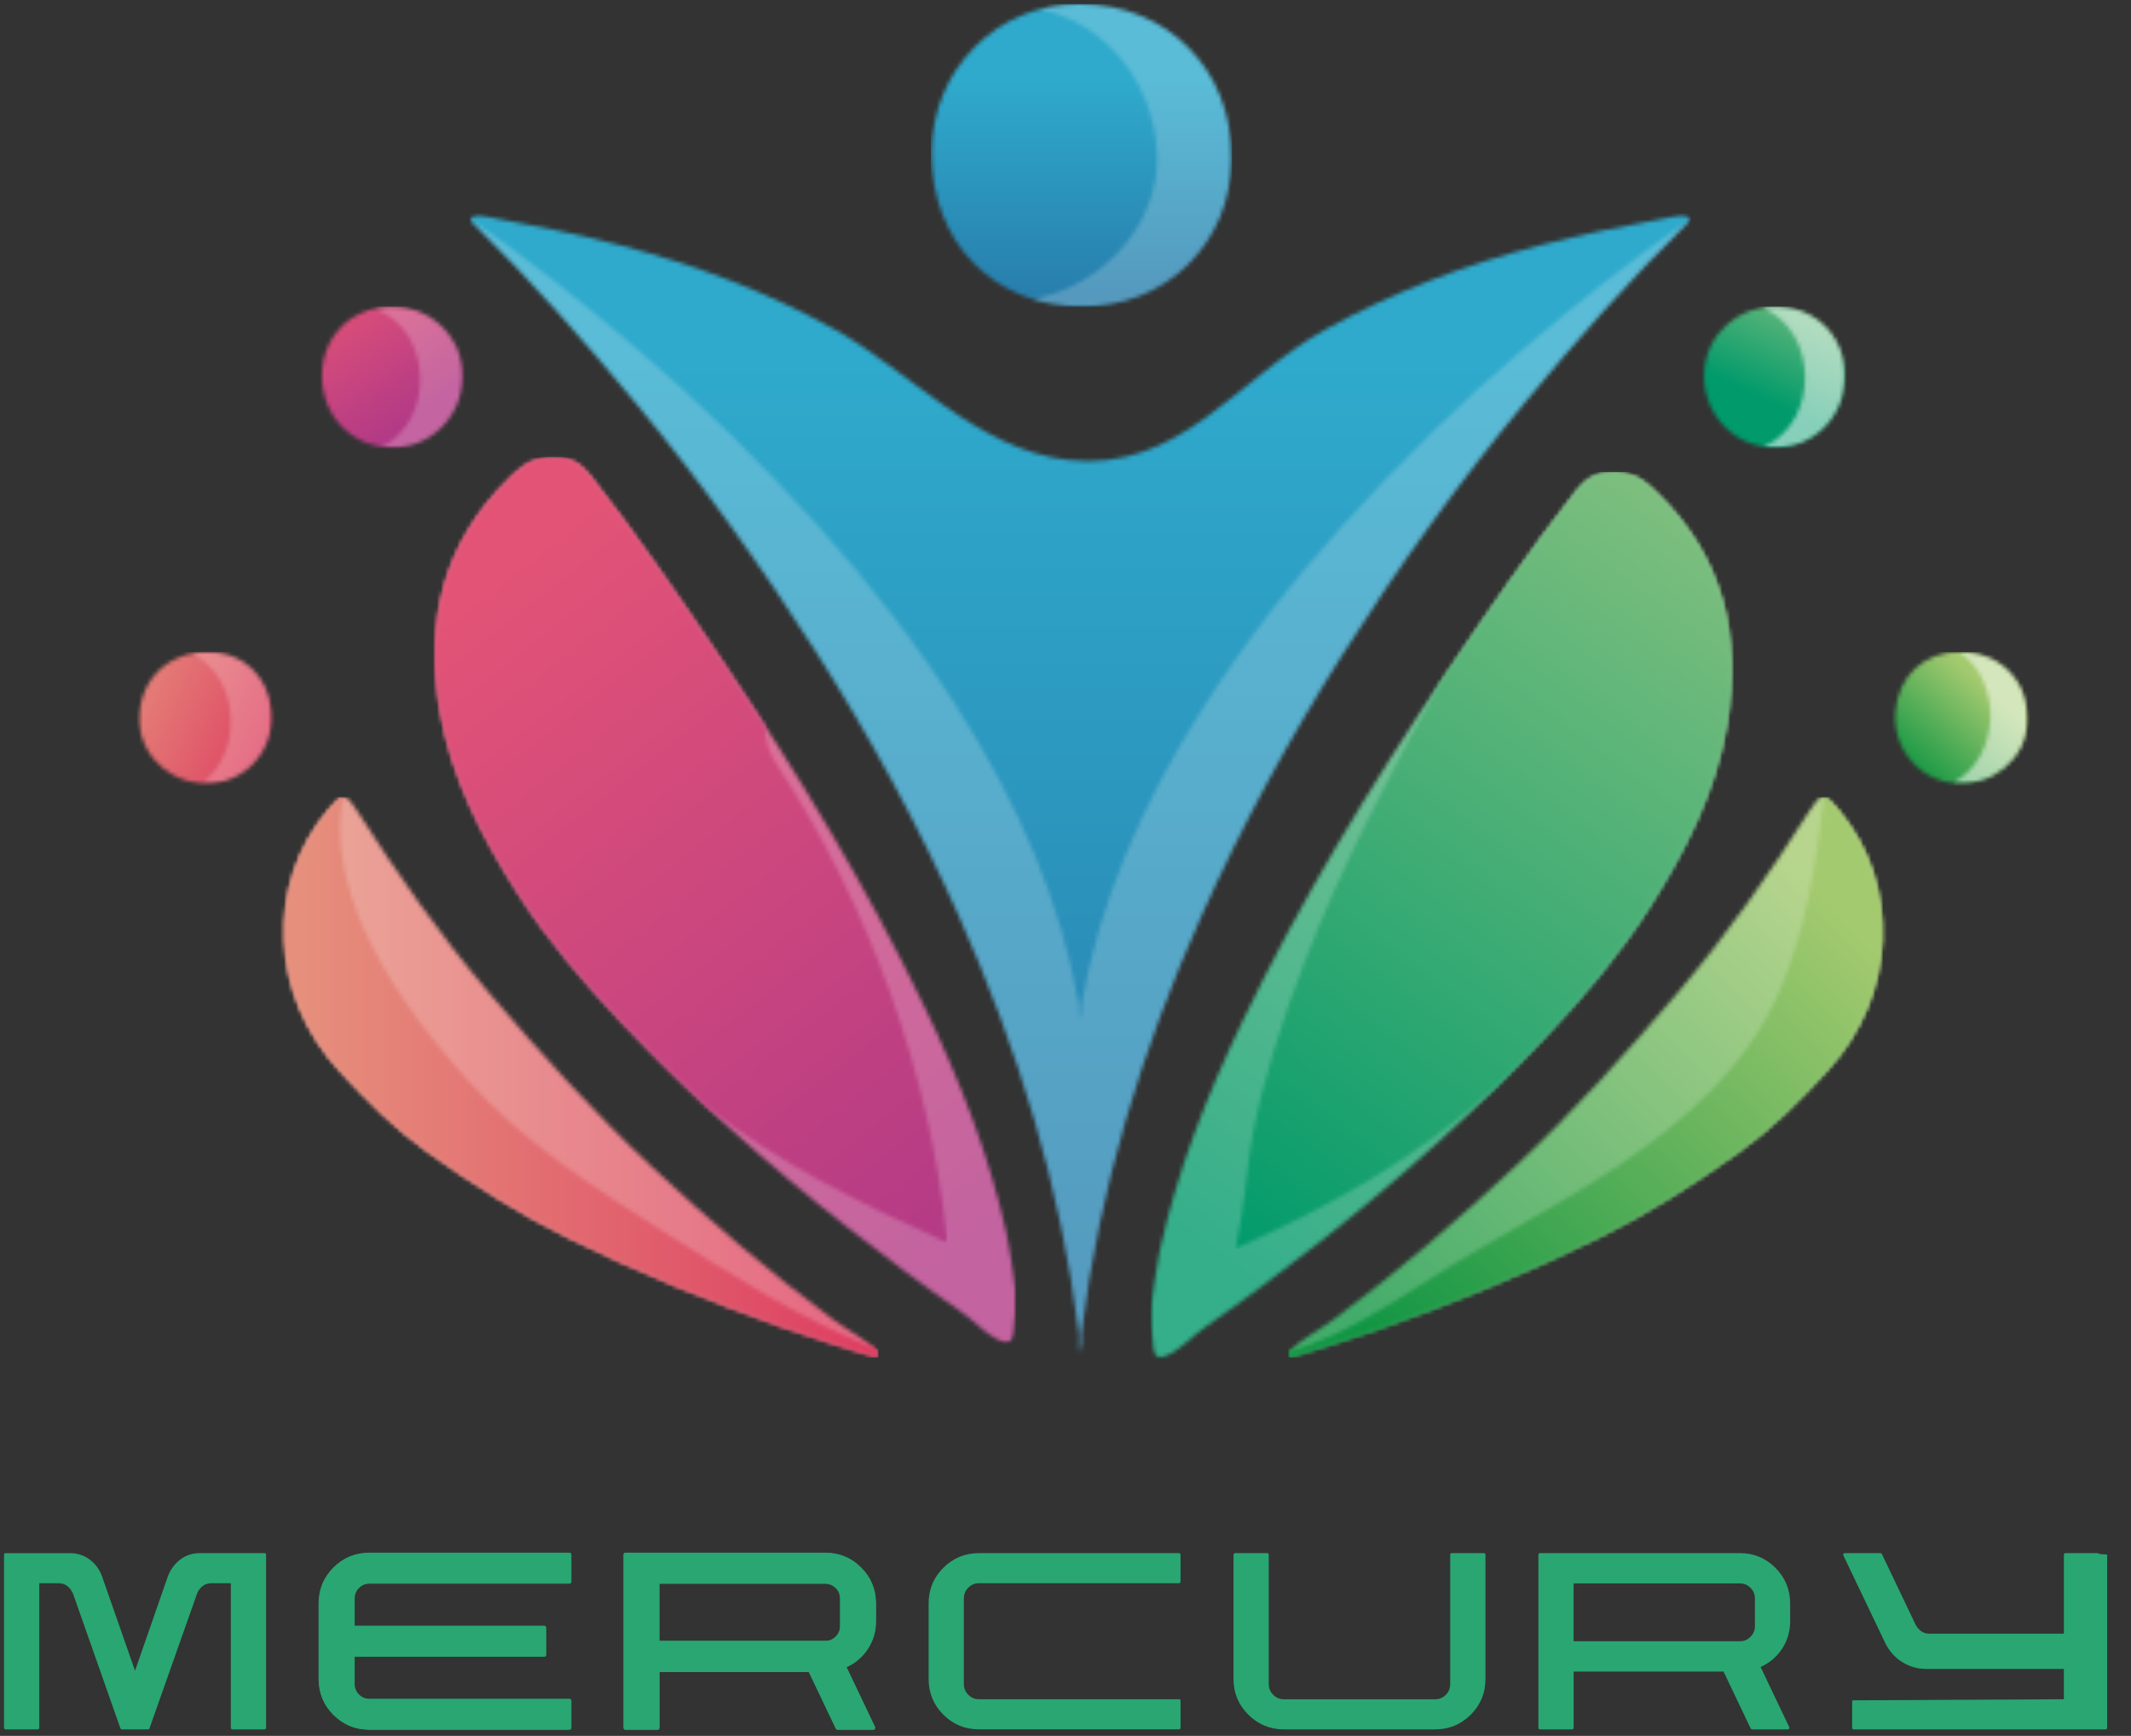<svg width="529" height="431" viewBox="0 0 529 431" fill="none" xmlns="http://www.w3.org/2000/svg">
<rect x="0" y="0" width="529" height="431" fill="#333333" stroke="none"/>
<g clip-path="url(#clip0_3_757)">
<path d="M65.66 385.62H49.55C49.29 385.62 49.01 385.63 48.72 385.66C47.06 385.83 45.6 386.46 44.36 387.52C43.12 388.59 42.21 389.92 41.62 391.53L33.52 414.82L25.38 391.53C24.82 389.93 23.93 388.6 22.69 387.55C21.45 386.5 20 385.87 18.34 385.67C18.05 385.64 17.75 385.63 17.46 385.63H1.35C1.26 385.63 1.18 385.67 1.11 385.74C1.04 385.8 1 385.9 1 386.01V429C1 429.12 1.04 429.21 1.11 429.28C1.18 429.35 1.26 429.39 1.35 429.39H9.36C9.48 429.39 9.57 429.35 9.64 429.28C9.71 429.21 9.75 429.11 9.75 429V393.1H14.56C16.14 393.1 17.32 393.95 18.11 395.64L29.89 429.13C29.98 429.3 30.09 429.39 30.24 429.39H36.76C36.94 429.39 37.05 429.3 37.11 429.13L48.93 395.64C49.69 393.95 50.87 393.1 52.48 393.1H57.3V429C57.3 429.12 57.34 429.21 57.41 429.28C57.48 429.35 57.56 429.39 57.65 429.39H65.66C65.78 429.39 65.87 429.35 65.94 429.28C66.01 429.21 66.05 429.11 66.05 429V386.01C66.05 385.89 66.01 385.8 65.94 385.73C65.87 385.66 65.77 385.62 65.66 385.62Z" fill="#29A671"/>
<path d="M141.34 385.62H91.7C88.23 385.62 85.27 386.84 82.84 389.27C80.4 391.71 79.19 394.66 79.19 398.13V416.87C79.19 420.34 80.41 423.3 82.84 425.73C85.28 428.17 88.23 429.38 91.7 429.38H141.34C141.46 429.38 141.55 429.34 141.63 429.27C141.7 429.2 141.74 429.1 141.74 428.99V422.25C141.74 422.16 141.7 422.08 141.63 422.01C141.56 421.94 141.46 421.9 141.34 421.9H91.7C90.65 421.9 89.76 421.53 89.03 420.78C88.3 420.04 87.94 419.15 87.94 418.13V411.26H135.08C135.2 411.26 135.29 411.22 135.37 411.15C135.44 411.08 135.48 410.98 135.48 410.87V404.13C135.48 404.01 135.44 403.92 135.37 403.85C135.3 403.78 135.2 403.74 135.08 403.74H87.94V396.87C87.94 395.85 88.3 394.97 89.03 394.22C89.76 393.48 90.65 393.1 91.7 393.1H141.34C141.46 393.1 141.55 393.06 141.63 392.99C141.7 392.92 141.74 392.84 141.74 392.75V386.01C141.74 385.89 141.7 385.8 141.63 385.73C141.55 385.66 141.46 385.62 141.34 385.62Z" fill="#29A671"/>
<path d="M141.34 385.62H91.7C88.23 385.62 85.27 386.84 82.84 389.27C80.4 391.71 79.19 394.66 79.19 398.13V416.87C79.19 420.34 80.41 423.3 82.84 425.73C85.28 428.17 88.23 429.38 91.7 429.38H141.34C141.46 429.38 141.55 429.34 141.63 429.27C141.7 429.2 141.74 429.1 141.74 428.99V422.25C141.74 422.16 141.7 422.08 141.63 422.01C141.56 421.94 141.46 421.9 141.34 421.9H91.7C90.65 421.9 89.76 421.53 89.03 420.78C88.3 420.04 87.94 419.15 87.94 418.13V411.26H135.08C135.2 411.26 135.29 411.22 135.37 411.15C135.44 411.08 135.48 410.98 135.48 410.87V404.13C135.48 404.01 135.44 403.92 135.37 403.85C135.3 403.78 135.2 403.74 135.08 403.74H87.94V396.87C87.94 395.85 88.3 394.97 89.03 394.22C89.76 393.48 90.65 393.1 91.7 393.1H141.34C141.46 393.1 141.55 393.06 141.63 392.99C141.7 392.92 141.74 392.84 141.74 392.75V386.01C141.74 385.89 141.7 385.8 141.63 385.73C141.55 385.66 141.46 385.62 141.34 385.62Z" fill="#29A671" stroke="#29A671" stroke-width="0.216" stroke-miterlimit="10"/>
<path d="M204.9 385.62H155.22C155.13 385.62 155.05 385.66 154.98 385.73C154.91 385.8 154.87 385.9 154.87 386.01V429.04C154.87 429.13 154.91 429.21 154.98 429.28C155.05 429.35 155.13 429.39 155.22 429.39H163.23C163.35 429.39 163.44 429.35 163.51 429.28C163.58 429.21 163.62 429.13 163.62 429.04V415.03H200.83L207.57 429.17C207.66 429.32 207.77 429.39 207.92 429.39H216.81C216.96 429.39 217.06 429.33 217.12 429.22C217.18 429.1 217.19 428.99 217.16 428.87L210.2 414.25L210.02 413.9C212.24 412.91 214.02 411.4 215.36 409.37C216.7 407.34 217.37 405.06 217.37 402.52V398.14C217.37 394.67 216.15 391.71 213.72 389.28C211.29 386.84 208.35 385.62 204.9 385.62ZM208.62 403.74C208.62 404.79 208.25 405.68 207.52 406.41C206.79 407.14 205.92 407.5 204.89 407.5H163.61V393.14H204.89C205.91 393.14 206.79 393.51 207.52 394.23C208.25 394.96 208.62 395.83 208.62 396.86V403.74Z" fill="#29A671"/>
<path d="M204.9 385.62H155.22C155.13 385.62 155.05 385.66 154.98 385.73C154.91 385.8 154.87 385.9 154.87 386.01V429.04C154.87 429.13 154.91 429.21 154.98 429.28C155.05 429.35 155.13 429.39 155.22 429.39H163.23C163.35 429.39 163.44 429.35 163.51 429.28C163.58 429.21 163.62 429.13 163.62 429.04V415.03H200.83L207.57 429.17C207.66 429.32 207.77 429.39 207.92 429.39H216.81C216.96 429.39 217.06 429.33 217.12 429.22C217.18 429.1 217.19 428.99 217.16 428.87L210.2 414.25L210.02 413.9C212.24 412.91 214.02 411.4 215.36 409.37C216.7 407.34 217.37 405.06 217.37 402.52V398.14C217.37 394.67 216.15 391.71 213.72 389.28C211.29 386.84 208.35 385.62 204.9 385.62ZM208.62 403.74C208.62 404.79 208.25 405.68 207.52 406.41C206.79 407.14 205.92 407.5 204.89 407.5H163.61V393.14H204.89C205.91 393.14 206.79 393.51 207.52 394.23C208.25 394.96 208.62 395.83 208.62 396.86V403.74Z" fill="#29A671" stroke="#29A671" stroke-width="0.216" stroke-miterlimit="10"/>
<path d="M292.67 385.62H243.03C239.56 385.62 236.6 386.84 234.17 389.27C231.73 391.71 230.52 394.66 230.52 398.13V416.87C230.52 420.34 231.74 423.3 234.17 425.73C236.61 428.17 239.56 429.38 243.03 429.38H292.67C292.79 429.38 292.88 429.34 292.95 429.27C293.02 429.2 293.06 429.1 293.06 428.99V422.25C293.06 422.16 293.02 422.08 292.95 422.01C292.88 421.94 292.78 421.9 292.67 421.9H243.03C241.98 421.9 241.09 421.53 240.36 420.78C239.63 420.04 239.27 419.15 239.27 418.13V396.86C239.27 395.84 239.63 394.96 240.36 394.21C241.09 393.47 241.98 393.09 243.03 393.09H292.67C292.79 393.09 292.88 393.05 292.95 392.98C293.02 392.91 293.06 392.83 293.06 392.74V386C293.06 385.88 293.02 385.79 292.95 385.72C292.88 385.66 292.79 385.62 292.67 385.62Z" fill="#29A671"/>
<path d="M368.36 385.62H360.39C360.27 385.62 360.18 385.66 360.11 385.73C360.04 385.8 360 385.9 360 386.01V418.14C360 419.19 359.63 420.08 358.91 420.81C358.18 421.54 357.29 421.91 356.24 421.91H318.73C317.71 421.91 316.83 421.55 316.08 420.82C315.34 420.09 314.96 419.2 314.96 418.15V386.02C314.96 385.9 314.92 385.81 314.85 385.73C314.78 385.66 314.7 385.62 314.61 385.62H306.6C306.48 385.62 306.39 385.66 306.32 385.73C306.25 385.8 306.21 385.9 306.21 386.01V416.92C306.21 420.36 307.44 423.3 309.89 425.74C312.34 428.18 315.29 429.39 318.73 429.39H356.24C359.71 429.39 362.67 428.17 365.1 425.74C367.54 423.3 368.75 420.36 368.75 416.92V386.01C368.75 385.89 368.71 385.8 368.64 385.73C368.57 385.66 368.47 385.62 368.36 385.62Z" fill="#29A671"/>
<path d="M431.92 385.62H382.24C382.15 385.62 382.07 385.66 382 385.73C381.93 385.8 381.89 385.9 381.89 386.01V429.04C381.89 429.13 381.93 429.21 382 429.28C382.07 429.35 382.15 429.39 382.24 429.39H390.25C390.37 429.39 390.46 429.35 390.53 429.28C390.6 429.21 390.64 429.13 390.64 429.04V415.03H427.85L434.59 429.17C434.68 429.32 434.79 429.39 434.94 429.39H443.83C443.98 429.39 444.08 429.33 444.14 429.22C444.2 429.1 444.21 428.99 444.18 428.87L437.22 414.25L437.04 413.9C439.26 412.91 441.04 411.4 442.38 409.37C443.72 407.34 444.39 405.06 444.39 402.52V398.14C444.39 394.67 443.17 391.71 440.74 389.28C438.3 386.84 435.36 385.62 431.92 385.62ZM435.64 403.74C435.64 404.79 435.27 405.68 434.54 406.41C433.81 407.14 432.94 407.5 431.91 407.5H390.63V393.14H431.91C432.93 393.14 433.81 393.51 434.54 394.23C435.27 394.96 435.64 395.83 435.64 396.86V403.74Z" fill="#29A671"/>
<path d="M520.98 385.73C520.91 385.66 520.81 385.62 520.7 385.62H512.69C512.6 385.62 512.52 385.66 512.45 385.73C512.38 385.8 512.34 385.88 512.34 385.97V405.62H478.94C477.51 405.62 476.39 404.91 475.57 403.48L467.16 385.84C467.07 385.69 466.96 385.62 466.81 385.62H457.92C457.8 385.62 457.71 385.67 457.64 385.77C457.57 385.87 457.54 386 457.57 386.14L467.99 407.94C468.95 409.93 470.35 411.49 472.17 412.65C473.99 413.8 475.98 414.38 478.14 414.38H512.33V421.9L460 422.17C459.88 422.17 459.78 422.27 459.78 422.39V429C459.78 429.12 459.82 429.21 459.89 429.28C459.96 429.35 460.06 429.39 460.17 429.39H512.68H527.28H522.69C522.81 429.39 522.9 429.35 522.97 429.28C523.04 429.21 523.08 429.11 523.08 429V385.97C521.09 385.88 521.05 385.8 520.98 385.73Z" fill="#29A671"/>
<mask id="mask0_3_757" style="mask-type:luminance" maskUnits="userSpaceOnUse" x="116" y="53" width="304" height="284">
<path d="M414 54.08C403.3 55.99 392.67 58.23 382.14 60.95C363.64 65.73 345.92 72.46 329.18 81.71C306.9 94.04 292.93 117.39 265 114.19C242.56 111.62 225.37 91.82 207.08 81.71C190.35 72.46 172.63 65.73 154.13 60.95C143.6 58.23 132.97 55.99 122.27 54.08C120.48 53.76 118.53 53.01 116.58 54.16C116.9 54.66 117.03 55 117.27 55.24C131.61 69.33 144.88 84.39 157.7 99.87C174.19 119.77 189.2 140.72 203.03 162.52C216.2 183.27 227.93 204.8 237.98 227.25C252.85 260.5 263.41 294.94 267.83 331.11V336.15C267.85 335.98 267.86 335.81 267.87 335.65C267.94 334.95 268.04 334.26 268.12 333.57C268.2 334.26 268.29 334.95 268.37 335.65C268.39 335.81 268.39 335.98 268.41 336.15V331.11C272.84 294.94 283.39 260.5 298.27 227.25C308.31 204.8 320.05 183.27 333.21 162.52C347.05 140.72 362.06 119.77 378.54 99.87C391.36 84.39 404.63 69.33 418.97 55.24C419.21 55 419.34 54.66 419.66 54.16C418.88 53.7 418.09 53.54 417.32 53.54C416.2 53.54 415.07 53.89 414 54.08Z" fill="white"/>
</mask>
<g mask="url(#mask0_3_757)">
<path d="M419.69 53.01H116.6V336.15H419.69V53.01Z" fill="url(#paint0_linear_3_757)"/>
</g>
<mask id="mask1_3_757" style="mask-type:luminance" maskUnits="userSpaceOnUse" x="108" y="113" width="145" height="221">
<path d="M134.03 113.9C130.98 114.55 128.73 116.57 126.61 118.64C110.17 134.63 105.48 154.18 109.22 176.28C112.03 192.9 119.62 207.65 128.44 221.55C135.72 233.02 144.63 243.53 154 253.48C171.42 271.97 190.27 288.9 210.26 304.6C219.52 311.87 228.91 318.95 238.58 325.65C241.8 327.88 244.36 330.92 247.94 332.71C250.27 333.88 251.23 333.22 251.55 330.93C252.04 327.44 252.27 323.93 252.09 320.39C251.38 315.85 250.91 311.25 249.93 306.77C245.64 287.02 238.28 268.37 229.55 250.2C215.11 220.1 197.82 191.68 179.2 164.05C168.7 148.47 158.11 132.96 146.53 118.14C143.93 114.81 141.02 113.5 137.63 113.5C136.47 113.49 135.28 113.63 134.03 113.9Z" fill="white"/>
</mask>
<g mask="url(#mask1_3_757)">
<path d="M252.26 113.49H105.48V333.87H252.26V113.49Z" fill="url(#paint1_linear_3_757)"/>
</g>
<mask id="mask2_3_757" style="mask-type:luminance" maskUnits="userSpaceOnUse" x="70" y="197" width="149" height="141">
<path d="M81.61 200.97C65.81 219.67 67.08 247.2 84.31 265.83C91.05 273.12 97.89 280.07 106.06 285.9C117.23 293.88 128.79 301.28 141.02 307.3C158.52 315.91 176.61 323.32 195.04 329.81C202.49 332.43 210.08 334.67 217.6 337.08C217.75 336.64 217.9 336.2 218.05 335.76C214.69 332.43 210.41 330.34 206.65 327.55C190.9 315.85 176.08 303.1 161.73 289.69C147.25 276.15 134.1 261.48 121.29 246.45C109.19 232.24 98.54 216.98 88.54 201.24C87.12 199 86.25 197.91 85.28 197.91C84.35 197.91 83.32 198.95 81.61 200.97Z" fill="white"/>
</mask>
<g mask="url(#mask2_3_757)">
<path d="M218.05 197.91H65.81V337.09H218.05V197.91Z" fill="url(#paint2_linear_3_757)"/>
</g>
<mask id="mask3_3_757" style="mask-type:luminance" maskUnits="userSpaceOnUse" x="79" y="76" width="36" height="36">
<path d="M96.02 76.16C86.01 76.89 79.23 84.76 79.98 94.79C80.71 104.67 88.76 111.71 98.59 111.07C108.3 110.44 115.58 101.8 114.76 91.88C114.02 82.86 106.43 76.12 97.35 76.12C96.92 76.11 96.47 76.13 96.02 76.16Z" fill="white"/>
</mask>
<g mask="url(#mask3_3_757)">
<path d="M115.59 76.11H79.24V111.7H115.59V76.11Z" fill="url(#paint3_linear_3_757)"/>
</g>
<g opacity="0.22">
<mask id="mask4_3_757" style="mask-type:luminance" maskUnits="userSpaceOnUse" x="93" y="76" width="22" height="36">
<path d="M114.83 76.11H93.05V111.1H114.83V76.11Z" fill="white"/>
</mask>
<g mask="url(#mask4_3_757)">
<mask id="mask5_3_757" style="mask-type:luminance" maskUnits="userSpaceOnUse" x="93" y="76" width="22" height="36">
<path d="M114.76 91.88C113.98 82.42 105.68 75.47 96.02 76.17C94.99 76.24 94 76.41 93.05 76.63C107.41 82 108.03 104.09 94.96 110.95C96.14 111.11 97.35 111.15 98.59 111.07C108.3 110.43 115.58 101.79 114.76 91.88Z" fill="white"/>
</mask>
<g mask="url(#mask5_3_757)">
<path d="M115.58 75.46H93.05V111.14H115.58V75.46Z" fill="url(#paint4_linear_3_757)"/>
</g>
</g>
</g>
<mask id="mask6_3_757" style="mask-type:luminance" maskUnits="userSpaceOnUse" x="34" y="161" width="34" height="34">
<path d="M50.09 161.93C40.4 162.64 33.99 170.07 34.67 179.82C35.27 188.43 43.28 195.07 52.35 194.47C61.36 193.87 68.12 185.88 67.35 176.71C66.6 167.8 60.18 161.87 51.52 161.87C51.06 161.88 50.58 161.9 50.09 161.93Z" fill="white"/>
</mask>
<g mask="url(#mask6_3_757)">
<path d="M68.13 161.88H34V195.07H68.13V161.88Z" fill="url(#paint5_linear_3_757)"/>
</g>
<g opacity="0.22">
<mask id="mask7_3_757" style="mask-type:luminance" maskUnits="userSpaceOnUse" x="47" y="161" width="21" height="34">
<path d="M67.41 161.88H47.68V194.5H67.41V161.88Z" fill="white"/>
</mask>
<g mask="url(#mask7_3_757)">
<mask id="mask8_3_757" style="mask-type:luminance" maskUnits="userSpaceOnUse" x="47" y="161" width="21" height="34">
<path d="M67.35 176.71C66.56 167.32 59.47 161.24 50.09 161.93C49.26 161.99 48.46 162.12 47.68 162.28C59.59 168.26 60.44 186.71 50.22 194.46C50.92 194.5 51.63 194.51 52.35 194.47C61.37 193.88 68.12 185.88 67.35 176.71Z" fill="white"/>
</mask>
<g mask="url(#mask8_3_757)">
<path d="M68.12 161.24H47.68V194.51H68.12V161.24Z" fill="url(#paint6_linear_3_757)"/>
</g>
</g>
</g>
<mask id="mask9_3_757" style="mask-type:luminance" maskUnits="userSpaceOnUse" x="285" y="117" width="145" height="220">
<path d="M400.3 117.22H400.25C396.86 117.22 393.96 118.53 391.35 121.86C379.77 136.68 369.17 152.19 358.68 167.76C340.05 195.4 322.77 223.82 308.33 253.91C299.61 272.09 292.25 290.74 287.96 310.48C286.99 314.97 286.51 319.56 285.8 324.1C285.61 327.64 285.84 331.15 286.34 334.64C286.66 336.92 287.62 337.58 289.95 336.42C293.53 334.63 296.09 331.59 299.31 329.36C308.98 322.66 318.37 315.58 327.63 308.31C347.61 292.62 366.46 275.69 383.89 257.19C393.26 247.24 402.16 236.73 409.45 225.26C418.28 211.36 425.87 196.61 428.68 179.99C432.41 157.89 427.73 138.34 411.29 122.35C409.16 120.28 406.92 118.26 403.87 117.61C402.59 117.37 401.42 117.22 400.3 117.22Z" fill="white"/>
</mask>
<g mask="url(#mask9_3_757)">
<path d="M432.38 117.22H285.6V337.6H432.38V117.22Z" fill="url(#paint7_linear_3_757)"/>
</g>
<mask id="mask10_3_757" style="mask-type:luminance" maskUnits="userSpaceOnUse" x="319" y="197" width="149" height="141">
<path d="M449.31 201.24C439.31 216.98 428.66 232.25 416.56 246.45C403.76 261.49 390.6 276.16 376.12 289.69C361.78 303.1 346.96 315.85 331.2 327.55C327.44 330.34 323.16 332.42 319.8 335.76C319.95 336.2 320.1 336.64 320.25 337.08C327.77 334.67 335.36 332.43 342.81 329.81C361.24 323.32 379.34 315.91 396.83 307.3C409.06 301.29 420.61 293.89 431.79 285.9C439.96 280.06 446.8 273.12 453.54 265.83C470.77 247.2 472.04 219.67 456.24 200.97C454.53 198.95 453.51 197.91 452.57 197.91C451.6 197.91 450.73 199 449.31 201.24Z" fill="white"/>
</mask>
<g mask="url(#mask10_3_757)">
<path d="M472.05 197.91H319.81V337.09H472.05V197.91Z" fill="url(#paint8_linear_3_757)"/>
</g>
<g opacity="0.21">
<mask id="mask11_3_757" style="mask-type:luminance" maskUnits="userSpaceOnUse" x="108" y="113" width="145" height="221">
<path d="M252.13 113.49H108V333.27H252.13V113.49Z" fill="white"/>
</mask>
<g mask="url(#mask11_3_757)">
<mask id="mask12_3_757" style="mask-type:luminance" maskUnits="userSpaceOnUse" x="108" y="113" width="145" height="221">
<path d="M252.07 320.38C252.26 323.92 252.02 327.43 251.53 330.92C251.21 333.2 250.25 333.87 247.93 332.7C244.35 330.91 241.79 327.87 238.57 325.64C228.9 318.94 219.51 311.86 210.25 304.59C190.27 288.9 171.42 271.97 153.99 253.47C144.62 243.52 135.72 233.01 128.43 221.54C119.61 207.64 112.01 192.89 109.21 176.27C105.48 154.17 110.17 134.62 126.61 118.63C128.73 116.56 130.98 114.54 134.03 113.89C139.01 112.83 143.03 113.67 146.51 118.11C158.1 132.93 168.69 148.44 179.18 164.01C197.81 191.65 215.09 220.07 229.53 250.16C238.25 268.34 245.61 286.98 249.91 306.73C250.88 311.24 251.36 315.83 252.07 320.38Z" fill="white"/>
</mask>
<g mask="url(#mask12_3_757)">
<path d="M252.26 112.84H105.48V333.87H252.26V112.84Z" fill="url(#paint9_linear_3_757)"/>
</g>
</g>
</g>
<g opacity="0.21">
<mask id="mask13_3_757" style="mask-type:luminance" maskUnits="userSpaceOnUse" x="70" y="197" width="149" height="141">
<path d="M218.05 197.91H70.53V337.09H218.05V197.91Z" fill="white"/>
</mask>
<g mask="url(#mask13_3_757)">
<mask id="mask14_3_757" style="mask-type:luminance" maskUnits="userSpaceOnUse" x="70" y="197" width="149" height="141">
<path d="M217.6 337.09C210.08 334.68 202.49 332.44 195.04 329.81C176.61 323.33 158.52 315.91 141.02 307.3C128.79 301.28 117.24 293.89 106.06 285.9C97.89 280.06 91.05 273.12 84.32 265.83C67.09 247.19 65.82 219.67 81.62 200.97C85.08 196.87 85.75 196.82 88.55 201.24C98.55 216.98 109.2 232.24 121.3 246.45C134.1 261.49 147.26 276.15 161.74 289.69C176.09 303.1 190.91 315.85 206.66 327.55C210.42 330.34 214.71 332.42 218.06 335.76C217.9 336.21 217.75 336.65 217.6 337.09Z" fill="white"/>
</mask>
<g mask="url(#mask14_3_757)">
<path d="M218.05 196.82H65.81V337.09H218.05V196.82Z" fill="url(#paint10_linear_3_757)"/>
</g>
</g>
</g>
<g opacity="0.21">
<mask id="mask15_3_757" style="mask-type:luminance" maskUnits="userSpaceOnUse" x="285" y="117" width="145" height="220">
<path d="M429.85 117.22H285.72V337H429.85V117.22Z" fill="white"/>
</mask>
<g mask="url(#mask15_3_757)">
<mask id="mask16_3_757" style="mask-type:luminance" maskUnits="userSpaceOnUse" x="285" y="117" width="145" height="220">
<path d="M285.79 324.11C285.6 327.65 285.84 331.16 286.32 334.65C286.64 336.93 287.6 337.6 289.93 336.43C293.51 334.64 296.07 331.6 299.29 329.37C308.96 322.67 318.35 315.59 327.61 308.32C347.59 292.63 366.44 275.7 383.86 257.2C393.23 247.25 402.13 236.74 409.42 225.27C418.25 211.37 425.84 196.62 428.64 180C432.37 157.9 427.68 138.35 411.25 122.36C409.12 120.29 406.88 118.27 403.83 117.62C398.85 116.56 394.83 117.4 391.35 121.84C379.77 136.66 369.17 152.17 358.68 167.74C340.05 195.38 322.77 223.8 308.33 253.89C299.61 272.07 292.25 290.71 287.96 310.46C286.97 314.97 286.49 319.56 285.79 324.11Z" fill="white"/>
</mask>
<g mask="url(#mask16_3_757)">
<path d="M432.38 116.57H285.6V337.6H432.38V116.57Z" fill="url(#paint11_linear_3_757)"/>
</g>
</g>
</g>
<g opacity="0.21">
<mask id="mask17_3_757" style="mask-type:luminance" maskUnits="userSpaceOnUse" x="319" y="197" width="149" height="141">
<path d="M467.32 197.91H319.81V337.09H467.32V197.91Z" fill="white"/>
</mask>
<g mask="url(#mask17_3_757)">
<mask id="mask18_3_757" style="mask-type:luminance" maskUnits="userSpaceOnUse" x="319" y="197" width="149" height="141">
<path d="M320.25 337.09C327.77 334.68 335.36 332.44 342.81 329.81C361.24 323.33 379.34 315.91 396.83 307.3C409.06 301.28 420.61 293.89 431.79 285.9C439.96 280.06 446.8 273.12 453.53 265.83C470.75 247.19 472.03 219.67 456.23 200.97C452.77 196.87 452.11 196.82 449.3 201.24C439.3 216.98 428.65 232.24 416.55 246.45C403.75 261.49 390.59 276.15 376.11 289.69C361.76 303.1 346.95 315.85 331.19 327.55C327.43 330.34 323.14 332.42 319.79 335.76C319.95 336.21 320.1 336.65 320.25 337.09Z" fill="white"/>
</mask>
<g mask="url(#mask18_3_757)">
<path d="M472.05 196.82H319.81V337.09H472.05V196.82Z" fill="url(#paint12_linear_3_757)"/>
</g>
</g>
</g>
<g opacity="0.21">
<mask id="mask19_3_757" style="mask-type:luminance" maskUnits="userSpaceOnUse" x="116" y="54" width="304" height="283">
<path d="M419.69 54.11H116.6V336.15H419.69V54.11Z" fill="white"/>
</mask>
<g mask="url(#mask19_3_757)">
<mask id="mask20_3_757" style="mask-type:luminance" maskUnits="userSpaceOnUse" x="116" y="54" width="304" height="283">
<path d="M419 54.74C404.66 64.7 391.39 75.34 378.57 86.27C362.08 100.33 347.08 115.13 333.24 130.53C320.07 145.19 308.34 160.4 298.3 176.27C283.43 199.76 272.87 224.09 268.44 249.65V253.21C268.42 253.09 268.41 252.97 268.39 252.86C268.32 252.37 268.22 251.88 268.14 251.39C268.06 251.88 267.97 252.37 267.89 252.86C267.87 252.97 267.87 253.09 267.85 253.21V249.65C263.42 224.1 252.87 199.77 238 176.27C227.95 160.4 216.22 145.19 203.05 130.53C189.21 115.13 174.2 100.33 157.72 86.27C144.9 75.33 131.63 64.69 117.29 54.74C117.09 54.6 116.94 54.39 116.71 54.11C116.67 54.13 116.64 54.14 116.6 54.16C116.92 54.66 117.05 55 117.29 55.24C131.63 69.33 144.9 84.4 157.72 99.88C174.21 119.78 189.22 140.73 203.05 162.53C216.22 183.28 227.95 204.81 238 227.26C252.87 260.51 263.43 294.95 267.85 331.12V336.16C267.87 335.99 267.88 335.82 267.89 335.66C267.96 334.96 268.06 334.28 268.14 333.58C268.22 334.27 268.31 334.96 268.39 335.66C268.41 335.82 268.41 335.99 268.44 336.16V331.12C272.87 294.95 283.42 260.51 298.3 227.26C308.34 204.81 320.08 183.28 333.24 162.53C347.08 140.73 362.09 119.78 378.57 99.88C391.39 84.4 404.66 69.34 419 55.24C419.24 55.01 419.37 54.67 419.69 54.16C419.66 54.14 419.62 54.13 419.58 54.11C419.35 54.38 419.2 54.6 419 54.74Z" fill="white"/>
</mask>
<g mask="url(#mask20_3_757)">
<path d="M419.69 54.11H116.6V336.15H419.69V54.11Z" fill="url(#paint13_linear_3_757)"/>
</g>
</g>
</g>
<mask id="mask21_3_757" style="mask-type:luminance" maskUnits="userSpaceOnUse" x="108" y="113" width="128" height="196">
<path d="M137.61 113.49H137.56C136.44 113.49 135.27 113.64 134.03 113.91C130.98 114.56 128.73 116.58 126.61 118.65C110.17 134.64 105.48 154.19 109.22 176.29C112.03 192.91 119.62 207.66 128.44 221.56C135.72 233.03 144.63 243.54 154 253.49C161.02 260.94 168.29 268.13 175.76 275.1C193.3 288.88 214.25 299.1 235.15 308.55C231.07 266.88 215.75 224.56 192.56 189.4C190.76 186.66 189.95 183.54 189.95 180.39C186.42 174.91 182.84 169.45 179.19 164.03C168.69 148.45 158.1 132.94 146.52 118.12C143.9 114.79 141 113.49 137.61 113.49Z" fill="white"/>
</mask>
<g mask="url(#mask21_3_757)">
<path d="M235.15 113.49H105.48V308.54H235.15V113.49Z" fill="url(#paint14_linear_3_757)"/>
</g>
<mask id="mask22_3_757" style="mask-type:luminance" maskUnits="userSpaceOnUse" x="70" y="197" width="149" height="141">
<path d="M81.61 200.97C65.81 219.67 67.08 247.2 84.31 265.83C91.05 273.12 97.89 280.07 106.06 285.9C117.23 293.88 128.79 301.28 141.02 307.3C158.52 315.91 176.61 323.32 195.04 329.81C202.49 332.43 210.08 334.67 217.6 337.08C217.75 336.64 217.9 336.2 218.05 335.76C217.65 335.37 217.25 335 216.83 334.64C198.05 327.25 181.28 316.29 164.12 305.46C147.11 294.72 129.48 283.22 116 268.11C105.9 256.79 96.24 244.17 90.13 230.19C85.78 220.26 83 208.44 85.21 197.92C84.29 197.99 83.27 199.01 81.61 200.97Z" fill="white"/>
</mask>
<g mask="url(#mask22_3_757)">
<path d="M218.05 197.93H65.81V337.09H218.05V197.93Z" fill="url(#paint15_linear_3_757)"/>
</g>
<mask id="mask23_3_757" style="mask-type:luminance" maskUnits="userSpaceOnUse" x="306" y="117" width="124" height="194">
<path d="M391.34 121.85C379.76 136.67 369.16 152.18 358.67 167.75C358.15 168.52 357.64 169.31 357.12 170.08C344.9 192.46 332.94 215.12 323.81 238.93C318.56 252.63 313.9 266.78 311.07 281.2C309.51 289.14 309.02 300.06 306.59 310.03C329.87 299.81 352.47 286.96 370.66 270.51C370.9 270.29 371.16 270.1 371.4 269.9C375.62 265.75 379.78 261.52 383.85 257.2C393.22 247.25 402.12 236.74 409.41 225.27C418.24 211.37 425.83 196.62 428.64 180C432.37 157.9 427.69 138.35 411.25 122.36C409.12 120.29 406.88 118.27 403.83 117.62C402.58 117.35 401.39 117.21 400.25 117.21C396.86 117.22 393.95 118.52 391.34 121.85Z" fill="white"/>
</mask>
<g mask="url(#mask23_3_757)">
<path d="M432.38 117.22H306.6V310.04H432.38V117.22Z" fill="url(#paint16_linear_3_757)"/>
</g>
<mask id="mask24_3_757" style="mask-type:luminance" maskUnits="userSpaceOnUse" x="319" y="197" width="149" height="141">
<path d="M441.65 246.26C433.65 264.63 419.12 277.5 402.88 288.63C387.3 299.31 370.28 307.68 354.41 317.91C343.24 325.11 332.24 331.99 319.98 335.61C319.92 335.67 319.86 335.72 319.8 335.78C319.95 336.22 320.1 336.66 320.25 337.1C327.77 334.69 335.36 332.45 342.81 329.83C361.24 323.34 379.34 315.93 396.83 307.32C409.06 301.31 420.61 293.91 431.79 285.92C439.96 280.08 446.8 273.14 453.54 265.85C470.77 247.22 472.04 219.69 456.24 200.99C454.65 199.1 453.65 198.09 452.76 197.96C450.73 214.48 448.38 230.8 441.65 246.26Z" fill="white"/>
</mask>
<g mask="url(#mask24_3_757)">
<path d="M472.05 197.94H319.81V337.09H472.05V197.94Z" fill="url(#paint17_linear_3_757)"/>
</g>
<mask id="mask25_3_757" style="mask-type:luminance" maskUnits="userSpaceOnUse" x="423" y="76" width="35" height="36">
<path d="M423.09 91.87C422.27 101.79 429.55 110.43 439.26 111.06C449.09 111.7 457.13 104.66 457.87 94.78C458.62 84.75 451.84 76.88 441.83 76.15C441.38 76.12 440.94 76.1 440.49 76.1C431.42 76.11 423.84 82.86 423.09 91.87Z" fill="white"/>
</mask>
<g mask="url(#mask25_3_757)">
<path d="M458.62 76.11H422.27V111.7H458.62V76.11Z" fill="url(#paint18_linear_3_757)"/>
</g>
<mask id="mask26_3_757" style="mask-type:luminance" maskUnits="userSpaceOnUse" x="470" y="161" width="34" height="34">
<path d="M470.5 176.72C469.73 185.88 476.49 193.88 485.5 194.48C494.57 195.08 502.59 188.44 503.18 179.83C503.86 170.09 497.45 162.65 487.76 161.94C487.28 161.9 486.8 161.89 486.33 161.89C477.67 161.88 471.24 167.8 470.5 176.72Z" fill="white"/>
</mask>
<g mask="url(#mask26_3_757)">
<path d="M503.86 161.88H469.73V195.07H503.86V161.88Z" fill="url(#paint19_linear_3_757)"/>
</g>
<g opacity="0.53">
<mask id="mask27_3_757" style="mask-type:luminance" maskUnits="userSpaceOnUse" x="437" y="76" width="21" height="36">
<path d="M457.92 76.12H437.51V111.11H457.92V76.12Z" fill="white"/>
</mask>
<g mask="url(#mask27_3_757)">
<mask id="mask28_3_757" style="mask-type:luminance" maskUnits="userSpaceOnUse" x="437" y="76" width="21" height="36">
<path d="M441.83 76.16C440.35 76.05 438.91 76.15 437.51 76.38C451.52 82.31 451.63 104.7 437.86 110.9C438.32 110.97 438.79 111.03 439.26 111.07C449.09 111.71 457.13 104.67 457.87 94.79C458.62 84.76 451.84 76.89 441.83 76.16Z" fill="white"/>
</mask>
<g mask="url(#mask28_3_757)">
<path d="M458.61 76.05H437.51V111.7H458.61V76.05Z" fill="url(#paint20_linear_3_757)"/>
</g>
</g>
</g>
<g opacity="0.53">
<mask id="mask29_3_757" style="mask-type:luminance" maskUnits="userSpaceOnUse" x="484" y="161" width="20" height="34">
<path d="M503.23 161.89H484.73V194.5H503.23V161.89Z" fill="white"/>
</mask>
<g mask="url(#mask29_3_757)">
<mask id="mask30_3_757" style="mask-type:luminance" maskUnits="userSpaceOnUse" x="484" y="161" width="20" height="34">
<path d="M486.48 161.89H486.46H486.44H486.42C497.21 169.3 496.64 188.15 484.74 194.38C484.99 194.41 485.24 194.45 485.51 194.47C494.58 195.07 502.6 188.43 503.19 179.82C503.87 170.08 497.46 162.64 487.77 161.94C487.33 161.9 486.9 161.9 486.48 161.89Z" fill="white"/>
</mask>
<g mask="url(#mask30_3_757)">
<path d="M503.86 161.89H484.73V195.06H503.86V161.89Z" fill="url(#paint21_linear_3_757)"/>
</g>
</g>
</g>
<mask id="mask31_3_757" style="mask-type:luminance" maskUnits="userSpaceOnUse" x="231" y="1" width="75" height="76">
<path d="M231.25 37.74C231.06 59.98 246.58 76 268.43 76.11C289.49 76.21 305.56 60.36 305.7 39.34C305.85 17.4 289.9 1.14 268.11 1C268.03 1 267.95 1 267.87 1C247.5 1 231.42 17.11 231.25 37.74Z" fill="white"/>
</mask>
<g mask="url(#mask31_3_757)">
<path d="M305.84 1H231.05V76.22H305.84V1Z" fill="url(#paint22_linear_3_757)"/>
</g>
<g opacity="0.21">
<mask id="mask32_3_757" style="mask-type:luminance" maskUnits="userSpaceOnUse" x="256" y="1" width="50" height="76">
<path d="M305.71 1H256.31V76.11H305.71V1Z" fill="white"/>
</mask>
<g mask="url(#mask32_3_757)">
<mask id="mask33_3_757" style="mask-type:luminance" maskUnits="userSpaceOnUse" x="256" y="0" width="50" height="77">
<path d="M268.12 1C264.66 0.98 261.32 1.43 258.16 2.28C274.76 5.82 286.44 20.8 287.21 38.11C288.01 55.91 273.23 71.32 256.3 74.24C260.05 75.43 264.11 76.09 268.42 76.11C289.48 76.22 305.55 60.36 305.69 39.34C305.85 17.41 289.9 1.14 268.12 1Z" fill="white"/>
</mask>
<g mask="url(#mask33_3_757)">
<path d="M305.85 0.98H256.31V76.23H305.85V0.98Z" fill="url(#paint23_linear_3_757)"/>
</g>
</g>
</g>
</g>
<defs>
<linearGradient id="paint0_linear_3_757" x1="268.143" y1="330.833" x2="268.143" y2="89.063" gradientUnits="userSpaceOnUse">
<stop stop-color="#287FAD"/>
<stop offset="1" stop-color="#2FAACC"/>
</linearGradient>
<linearGradient id="paint1_linear_3_757" x1="117.432" y1="145.687" x2="242.542" y2="304.507" gradientUnits="userSpaceOnUse">
<stop stop-color="#E35376"/>
<stop offset="1" stop-color="#B33A86"/>
</linearGradient>
<linearGradient id="paint2_linear_3_757" x1="75.11" y1="267.502" x2="218.05" y2="267.502" gradientUnits="userSpaceOnUse">
<stop stop-color="#E68F7C"/>
<stop offset="1" stop-color="#DD3D61"/>
</linearGradient>
<linearGradient id="paint3_linear_3_757" x1="81.716" y1="71.41" x2="103.556" y2="102.72" gradientUnits="userSpaceOnUse">
<stop stop-color="#E35376"/>
<stop offset="1" stop-color="#B33A86"/>
</linearGradient>
<linearGradient id="paint4_linear_3_757" x1="115.478" y1="93.302" x2="92.388" y2="93.302" gradientUnits="userSpaceOnUse">
<stop stop-color="white"/>
<stop offset="1" stop-color="white"/>
</linearGradient>
<linearGradient id="paint5_linear_3_757" x1="26.148" y1="167.431" x2="69.868" y2="186.811" gradientUnits="userSpaceOnUse">
<stop stop-color="#E68F7C"/>
<stop offset="1" stop-color="#DD3D61"/>
</linearGradient>
<linearGradient id="paint6_linear_3_757" x1="72.155" y1="177.88" x2="45.705" y2="177.88" gradientUnits="userSpaceOnUse">
<stop stop-color="white"/>
<stop offset="1" stop-color="white"/>
</linearGradient>
<linearGradient id="paint7_linear_3_757" x1="430.668" y1="132.52" x2="298.118" y2="307.98" gradientUnits="userSpaceOnUse">
<stop stop-color="#7FBF7E"/>
<stop offset="1" stop-color="#009A6B"/>
</linearGradient>
<linearGradient id="paint8_linear_3_757" x1="336.153" y1="325.94" x2="447.843" y2="216.74" gradientUnits="userSpaceOnUse">
<stop stop-color="#129644"/>
<stop offset="1" stop-color="#A4CA6F"/>
</linearGradient>
<linearGradient id="paint9_linear_3_757" x1="117.75" y1="145.991" x2="242.86" y2="304.351" gradientUnits="userSpaceOnUse">
<stop stop-color="white"/>
<stop offset="1" stop-color="white"/>
</linearGradient>
<linearGradient id="paint10_linear_3_757" x1="75.113" y1="266.957" x2="218.053" y2="266.957" gradientUnits="userSpaceOnUse">
<stop stop-color="white"/>
<stop offset="1" stop-color="white"/>
</linearGradient>
<linearGradient id="paint11_linear_3_757" x1="430.355" y1="132.883" x2="297.805" y2="307.833" gradientUnits="userSpaceOnUse">
<stop stop-color="white"/>
<stop offset="1" stop-color="white"/>
</linearGradient>
<linearGradient id="paint12_linear_3_757" x1="335.672" y1="325.401" x2="447.372" y2="217.051" gradientUnits="userSpaceOnUse">
<stop stop-color="white"/>
<stop offset="1" stop-color="white"/>
</linearGradient>
<linearGradient id="paint13_linear_3_757" x1="268.143" y1="330.831" x2="268.143" y2="89.091" gradientUnits="userSpaceOnUse">
<stop stop-color="white"/>
<stop offset="1" stop-color="white"/>
</linearGradient>
<linearGradient id="paint14_linear_3_757" x1="118.479" y1="144.933" x2="243.399" y2="304.193" gradientUnits="userSpaceOnUse">
<stop stop-color="#E35376"/>
<stop offset="1" stop-color="#B33A86"/>
</linearGradient>
<linearGradient id="paint15_linear_3_757" x1="75.11" y1="267.509" x2="218.05" y2="267.509" gradientUnits="userSpaceOnUse">
<stop stop-color="#E68F7C"/>
<stop offset="1" stop-color="#DD3D61"/>
</linearGradient>
<linearGradient id="paint16_linear_3_757" x1="430.52" y1="132.446" x2="298.25" y2="308.386" gradientUnits="userSpaceOnUse">
<stop stop-color="#7FBF7E"/>
<stop offset="1" stop-color="#009A6B"/>
</linearGradient>
<linearGradient id="paint17_linear_3_757" x1="336.149" y1="325.952" x2="447.849" y2="216.752" gradientUnits="userSpaceOnUse">
<stop stop-color="#129644"/>
<stop offset="1" stop-color="#A4CA6F"/>
</linearGradient>
<linearGradient id="paint18_linear_3_757" x1="451.005" y1="71.088" x2="437.895" y2="99.418" gradientUnits="userSpaceOnUse">
<stop stop-color="#7FBF7E"/>
<stop offset="1" stop-color="#009A6B"/>
</linearGradient>
<linearGradient id="paint19_linear_3_757" x1="474.571" y1="191.942" x2="493.511" y2="171.072" gradientUnits="userSpaceOnUse">
<stop stop-color="#129644"/>
<stop offset="1" stop-color="#A4CA6F"/>
</linearGradient>
<linearGradient id="paint20_linear_3_757" x1="305.785" y1="89.858" x2="266.165" y2="88.738" gradientUnits="userSpaceOnUse">
<stop stop-color="white"/>
<stop offset="1" stop-color="white"/>
</linearGradient>
<linearGradient id="paint21_linear_3_757" x1="305.123" y1="173.13" x2="265.523" y2="172.01" gradientUnits="userSpaceOnUse">
<stop stop-color="white"/>
<stop offset="1" stop-color="white"/>
</linearGradient>
<linearGradient id="paint22_linear_3_757" x1="268.451" y1="72.483" x2="268.451" y2="19.823" gradientUnits="userSpaceOnUse">
<stop stop-color="#287FAD"/>
<stop offset="1" stop-color="#2FAACC"/>
</linearGradient>
<linearGradient id="paint23_linear_3_757" x1="309.533" y1="39.394" x2="260.693" y2="38.034" gradientUnits="userSpaceOnUse">
<stop stop-color="white"/>
<stop offset="1" stop-color="white"/>
</linearGradient>
<clipPath id="clip0_3_757">
<rect width="528.28" height="430.5" fill="white"/>
</clipPath>
</defs>
</svg>
